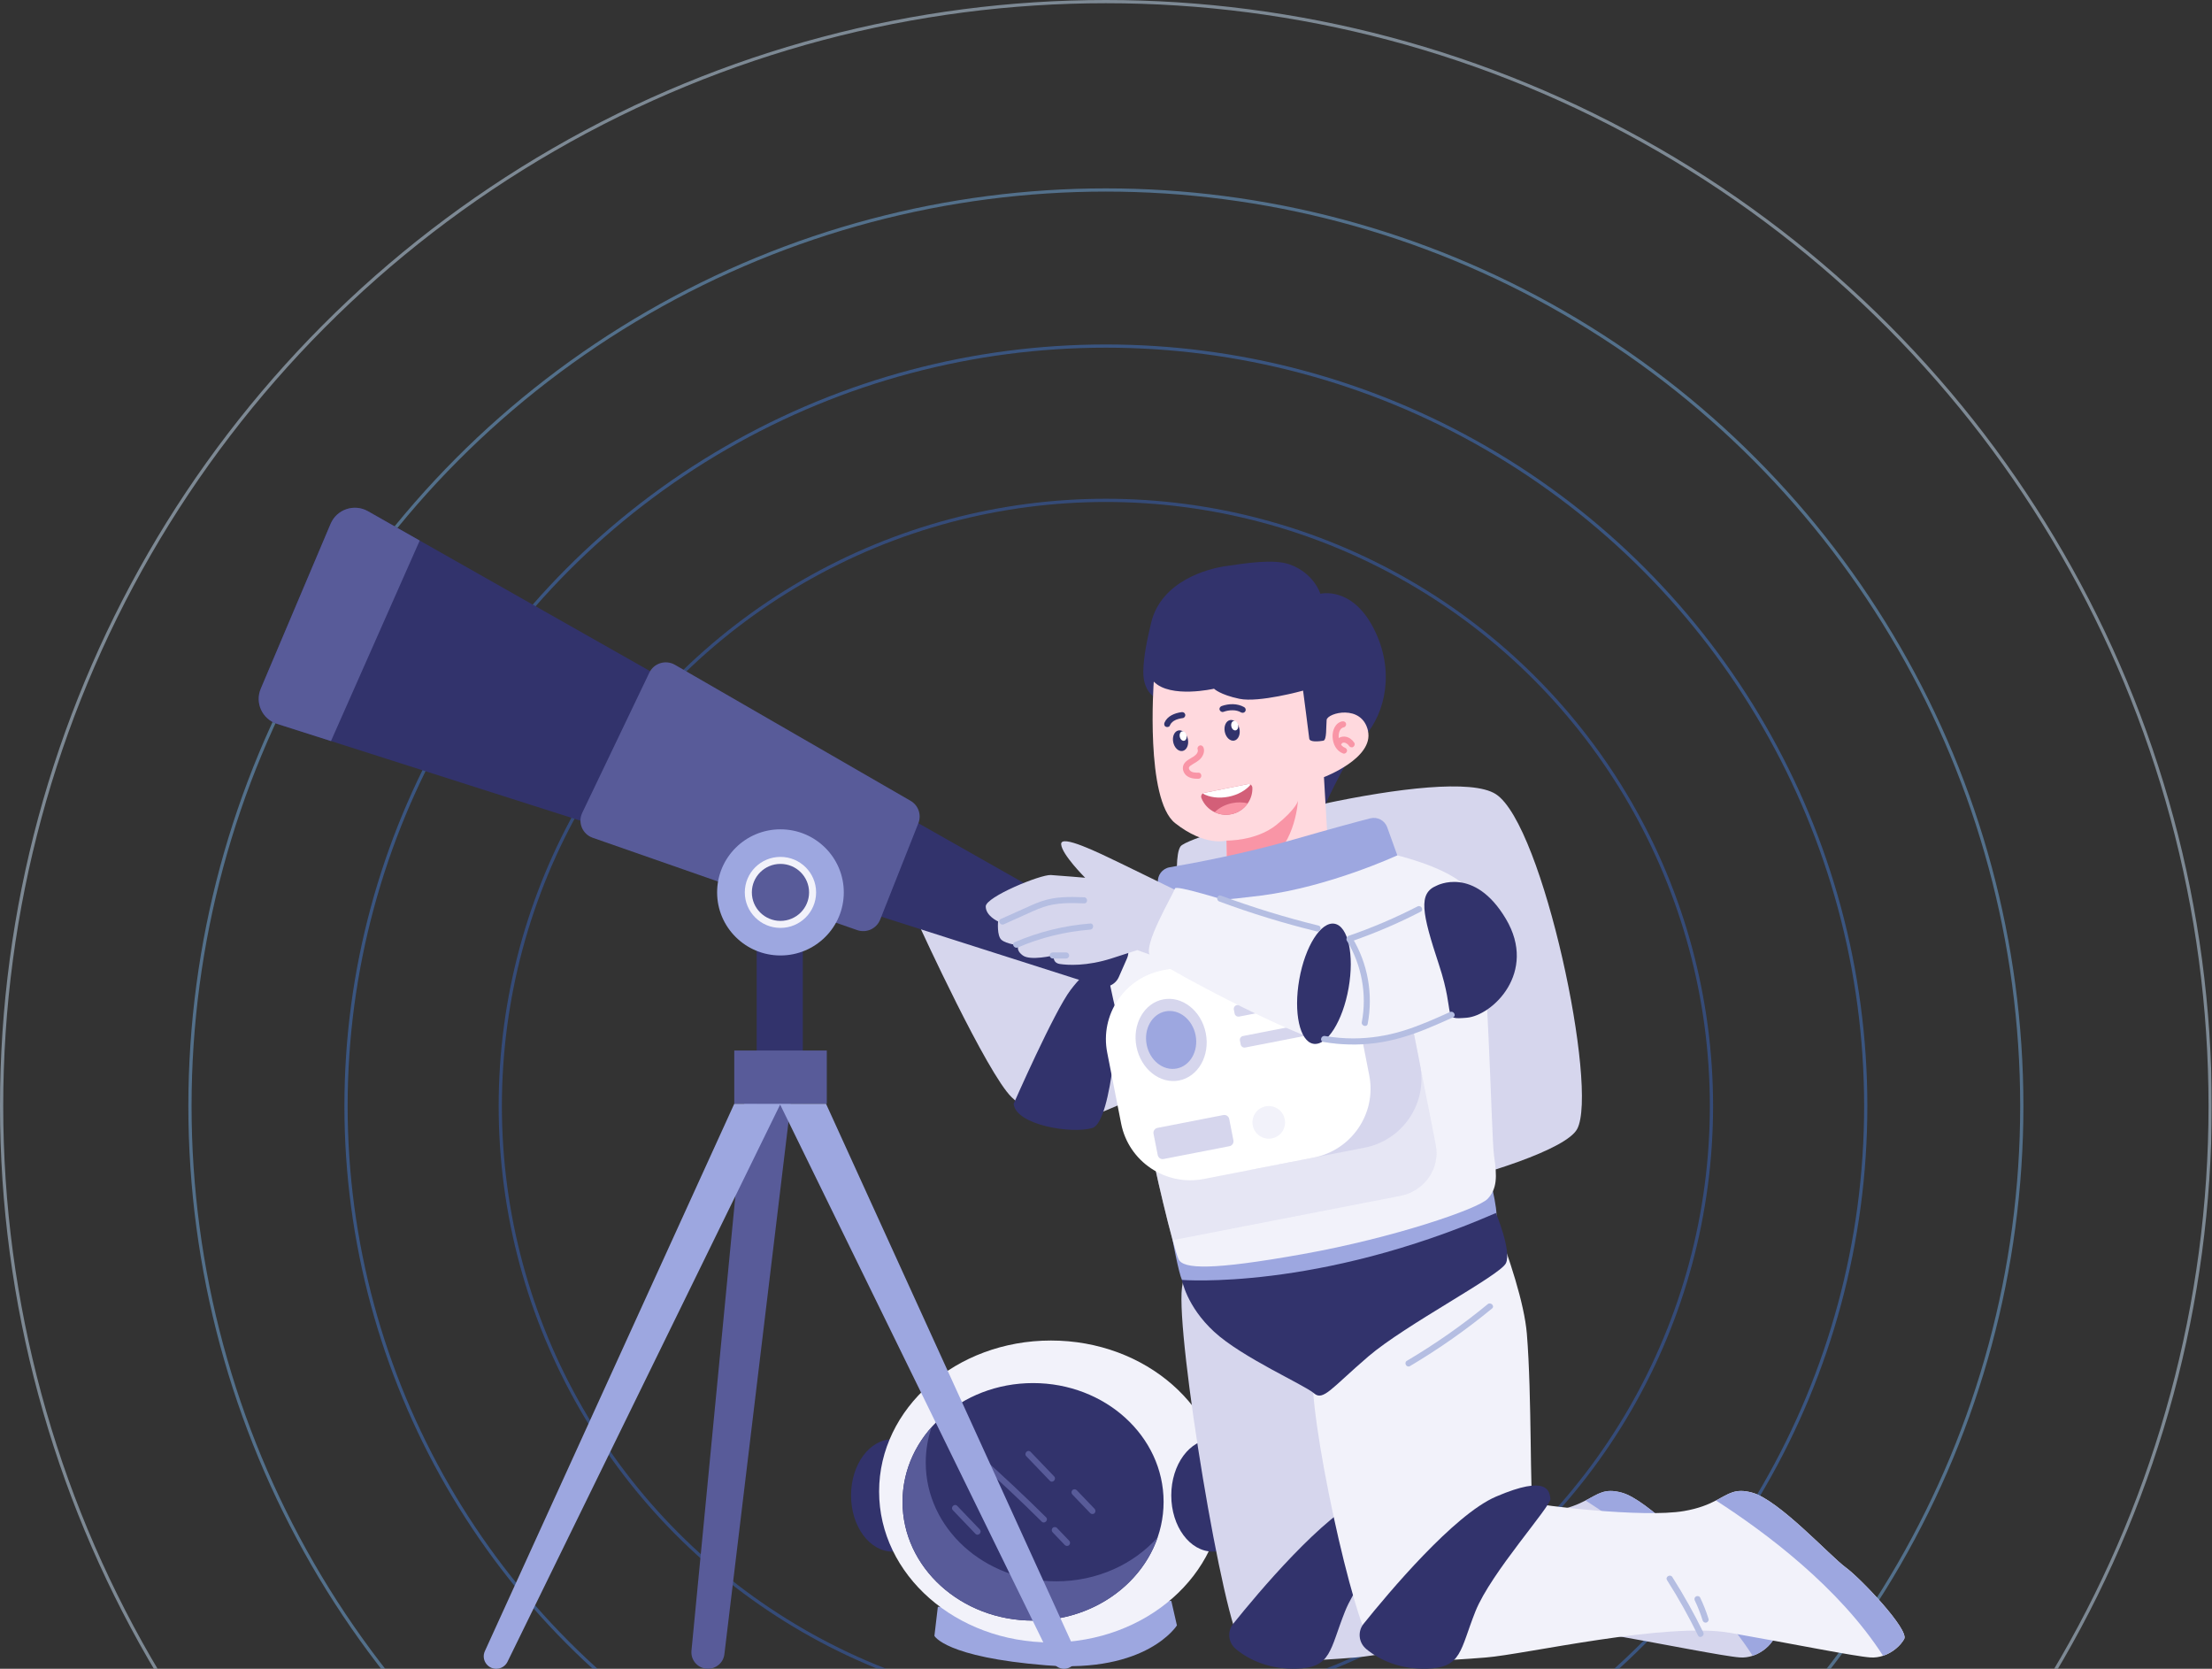 <svg width="407" height="307" viewBox="0 0 407 307" fill="none" xmlns="http://www.w3.org/2000/svg">
<rect x="0" y="0" width="407" height="307" fill="#333333" stroke="none"/>
<g clip-path="url(#clip0_4803_19869)">
<g opacity="0.5">
<circle cx="203.476" cy="203.477" r="111.427" stroke="#3864BD" stroke-width="0.59"/>
<circle cx="203.478" cy="203.477" r="139.812" stroke="#4277CE" stroke-width="0.59"/>
<circle cx="203.478" cy="203.477" r="168.526" stroke="#74ADE3" stroke-width="0.59"/>
<circle cx="203.477" cy="203.477" r="203.182" stroke="#C8DFF5" stroke-width="0.59"/>
</g>
<g clip-path="url(#clip1_4803_19869)">
<path d="M164.221 285.441C168.436 285.441 171.852 280.814 171.852 275.107C171.852 269.4 168.436 264.773 164.221 264.773C160.006 264.773 156.59 269.4 156.59 275.107C156.59 280.814 160.006 285.441 164.221 285.441Z" fill="#32336C"/>
<path d="M172.559 295.599L171.928 300.942C171.928 300.942 173.888 304.866 192.468 306.358C211.047 307.851 216.549 299.023 216.549 299.023L215.517 294.512L172.565 295.606L172.559 295.599Z" fill="#9DA7E0"/>
<path d="M193.369 302.157C210.831 302.157 224.986 289.723 224.986 274.385C224.986 259.046 210.831 246.612 193.369 246.612C175.907 246.612 161.752 259.046 161.752 274.385C161.752 289.723 175.907 302.157 193.369 302.157Z" fill="#F2F2FA"/>
<path d="M190.078 298.139C203.344 298.139 214.098 288.357 214.098 276.289C214.098 264.222 203.344 254.44 190.078 254.44C176.813 254.44 166.059 264.222 166.059 276.289C166.059 288.357 176.813 298.139 190.078 298.139Z" fill="#32336C"/>
<path d="M213.007 282.82C209.955 291.695 200.845 298.132 190.079 298.132C176.818 298.132 166.066 288.345 166.066 276.282C166.066 271.068 168.074 266.28 171.425 262.524C170.713 264.584 170.333 266.779 170.333 269.062C170.333 281.132 181.085 290.912 194.346 290.912C201.882 290.912 208.605 287.758 213.007 282.82Z" fill="#585B99"/>
<path d="M223.141 285.441C227.356 285.441 230.772 280.814 230.772 275.107C230.772 269.4 227.356 264.773 223.141 264.773C218.926 264.773 215.51 269.4 215.51 275.107C215.51 280.814 218.926 285.441 223.141 285.441Z" fill="#32336C"/>
<path d="M179.687 268.671C183.784 272.311 187.779 276.067 191.666 279.923C192.182 280.437 192.982 279.64 192.467 279.126C188.573 275.27 184.577 271.521 180.487 267.874C179.944 267.394 179.144 268.185 179.687 268.671Z" fill="#585B99"/>
<path d="M193.675 281.888L195.927 284.239C196.131 284.455 196.524 284.462 196.728 284.239C196.931 284.016 196.945 283.671 196.728 283.442L194.476 281.091C194.272 280.875 193.879 280.869 193.675 281.091C193.472 281.314 193.458 281.659 193.675 281.888Z" fill="#585B99"/>
<path d="M188.831 267.894L193.159 272.406C193.661 272.933 194.461 272.136 193.959 271.609L189.632 267.097C189.13 266.57 188.329 267.367 188.831 267.894Z" fill="#585B99"/>
<path d="M197.31 274.939L200.6 278.37C200.804 278.586 201.197 278.593 201.4 278.37C201.604 278.147 201.618 277.802 201.4 277.573L198.111 274.142C197.907 273.926 197.514 273.919 197.31 274.142C197.107 274.365 197.093 274.709 197.31 274.939Z" fill="#585B99"/>
<path d="M175.325 277.83L179.477 282.166C179.979 282.693 180.779 281.896 180.277 281.369L176.126 277.033C175.624 276.506 174.823 277.303 175.325 277.83Z" fill="#585B99"/>
<path d="M169.223 170.466C169.223 170.466 181.629 197.537 186.154 201.866C190.678 206.195 193.514 206.378 196.919 206.479C200.324 206.58 227.193 193.268 227.193 193.268L219.603 171.297L200.731 173.83L203.899 181.563L169.223 170.473V170.466Z" fill="#D6D6ED"/>
<path d="M186.506 203.061C186.506 203.061 193.981 186.041 197.006 182.09C200.032 178.132 201.639 177.754 203.437 178.605C205.235 179.456 205.52 182.657 205.709 183.691C205.899 184.724 204.767 206.391 200.981 207.519C197.196 208.647 186.886 206.985 186.506 203.061Z" fill="#32336C"/>
<path d="M218.198 173.823C217.533 172.857 215.477 158.174 217.214 155.708C218.95 153.243 266.536 140.451 275.239 146.104C283.942 151.757 294.157 200.36 290.189 207.708C286.214 215.056 231.506 227.113 227.83 221.648C224.153 216.184 218.198 173.823 218.198 173.823Z" fill="#D6D6ED"/>
<path d="M210.98 126.599C211.231 127.099 211.57 127.558 212.011 127.943C212.323 128.213 212.73 128.409 213.069 128.659L214.772 129.902L219.609 133.427L225.591 137.79L231.812 142.322L237.361 146.368L241.322 149.259L242.794 150.333C242.794 150.333 247.373 139.675 251.11 135.44C254.841 131.205 256.768 123.438 252.745 115.596C248.723 107.755 242.943 109.234 242.943 109.234C242.943 109.234 241.824 105.513 237.388 103.865C234.403 102.757 229.098 103.628 225.591 104.142C225.524 104.148 225.456 104.162 225.388 104.169C225.388 104.169 225.381 104.169 225.374 104.169C225.293 104.182 225.225 104.196 225.151 104.202C225.103 104.209 225.056 104.216 225.001 104.229C222.593 104.641 213.639 106.695 211.781 114.664C211.109 117.555 210.424 120.547 210.363 123.526C210.343 124.579 210.519 125.674 210.994 126.612L210.98 126.599Z" fill="#32336C"/>
<path d="M251.701 134.461C252.827 139.479 243.602 142.964 243.602 142.964L244.212 153.406L247.882 154.304C247.882 154.304 244.389 180.47 230.903 172.743C217.411 165.01 225.667 157.668 225.667 157.668V154.642C225.667 154.642 221.739 155.79 216.217 151.427C210.696 147.071 212.29 125.397 212.29 125.397C215.356 128.544 223.374 126.701 223.374 126.701C223.374 126.701 224.459 127.801 228.054 128.558C231.649 129.308 239.762 127.052 239.762 127.052C239.762 127.052 240.82 135.109 240.895 135.859C240.97 136.616 242.808 136.379 243.48 136.264C244.151 136.149 243.975 133.738 244.097 132.441C244.226 131.145 250.588 129.443 251.715 134.468L251.701 134.461Z" fill="#FFD9DE"/>
<path d="M225.66 154.635C225.66 154.635 231.087 154.77 234.838 151.765C238.582 148.753 238.82 147.307 238.82 147.307C238.82 147.307 238.426 154.858 233.536 158.343C228.645 161.828 225.782 162.099 225.782 162.099L225.667 154.635H225.66Z" fill="#F995A6"/>
<path d="M217.599 138.149C218.345 137.999 218.778 137.033 218.566 135.991C218.355 134.949 217.58 134.225 216.834 134.375C216.089 134.525 215.656 135.491 215.867 136.533C216.078 137.575 216.854 138.299 217.599 138.149Z" fill="#32336C"/>
<path d="M217.871 136.276C218.216 136.207 218.417 135.762 218.32 135.283C218.223 134.804 217.865 134.472 217.52 134.541C217.174 134.611 216.973 135.055 217.07 135.534C217.167 136.013 217.526 136.345 217.871 136.276Z" fill="white"/>
<path d="M227.087 136.245C227.833 136.095 228.266 135.129 228.055 134.087C227.843 133.044 227.068 132.321 226.322 132.471C225.577 132.621 225.144 133.587 225.355 134.629C225.566 135.671 226.342 136.394 227.087 136.245Z" fill="#32336C"/>
<path d="M227.359 134.364C227.705 134.295 227.906 133.85 227.809 133.371C227.712 132.892 227.353 132.56 227.008 132.629C226.663 132.699 226.462 133.143 226.559 133.622C226.656 134.101 227.014 134.433 227.359 134.364Z" fill="white"/>
<path d="M215.239 133.474C215.286 133.366 215.347 133.258 215.415 133.157C215.435 133.13 215.449 133.089 215.476 133.069C215.449 133.096 215.422 133.13 215.469 133.083C215.517 133.035 215.551 132.988 215.598 132.941C215.646 132.894 215.693 132.853 215.741 132.806C215.761 132.786 215.781 132.765 215.809 132.752C215.856 132.711 215.822 132.731 215.795 132.758C215.87 132.671 216.019 132.603 216.121 132.549C216.175 132.522 216.229 132.488 216.283 132.461C216.317 132.441 216.358 132.428 216.399 132.407C216.317 132.434 216.473 132.367 216.399 132.407C216.528 132.36 216.663 132.313 216.799 132.272C217.084 132.191 217.382 132.137 217.674 132.097C217.803 132.076 217.952 131.941 218.013 131.84C218.081 131.718 218.115 131.543 218.067 131.408C217.966 131.083 217.688 130.975 217.375 131.016C216.154 131.185 214.805 131.712 214.275 132.914C214.153 133.184 214.187 133.528 214.479 133.684C214.723 133.812 215.123 133.772 215.252 133.481L215.239 133.474Z" fill="#32336C"/>
<path d="M225.094 130.962C225.698 130.752 226.193 130.658 226.803 130.665C227.36 130.665 227.882 130.786 228.357 131.063C228.621 131.212 228.974 131.124 229.13 130.861C229.286 130.597 229.191 130.239 228.927 130.091C227.672 129.381 226.132 129.422 224.796 129.881C224.511 129.983 224.314 130.266 224.402 130.57C224.477 130.847 224.809 131.063 225.094 130.962Z" fill="#32336C"/>
<path d="M220.359 137.831C220.563 138.398 220.047 138.898 219.579 139.202C218.969 139.6 218.175 139.924 217.816 140.6C217.456 141.275 217.687 142.106 218.229 142.613C218.84 143.18 219.701 143.281 220.495 143.268C221.221 143.261 221.221 142.14 220.495 142.147C219.98 142.147 219.274 142.153 218.921 141.714C218.786 141.539 218.711 141.323 218.779 141.167C218.874 140.944 219.145 140.789 219.342 140.661C219.912 140.296 220.556 139.992 220.99 139.458C221.424 138.925 221.682 138.209 221.445 137.534C221.343 137.25 221.058 137.054 220.753 137.142C220.475 137.216 220.258 137.547 220.359 137.831Z" fill="#F995A6"/>
<path d="M230.433 144.923C230.467 145.963 230.155 146.969 229.578 147.793C228.893 148.793 227.828 149.536 226.54 149.792C225.468 150.008 224.41 149.853 223.501 149.421C222.402 148.901 221.506 147.975 221.052 146.8C220.93 146.489 221.052 146.159 221.296 145.976C221.377 145.915 221.466 145.875 221.574 145.855L229.578 144.247C229.768 144.207 229.958 144.247 230.108 144.342C230.297 144.47 230.426 144.673 230.433 144.916V144.923Z" fill="#D35F78"/>
<path d="M230.106 144.348C229.245 145.381 227.8 146.219 226.064 146.57C224.239 146.935 222.502 146.678 221.295 145.982C221.376 145.922 221.465 145.881 221.573 145.861L229.577 144.253C229.767 144.213 229.957 144.253 230.106 144.348Z" fill="white"/>
<path d="M229.58 147.793C228.895 148.793 227.83 149.536 226.541 149.792C225.469 150.008 224.411 149.853 223.502 149.421C224.275 148.63 225.401 148.016 226.724 147.746C227.728 147.543 228.712 147.57 229.573 147.786L229.58 147.793Z" fill="#F995A6"/>
<path d="M246.974 132.698C245.665 132.982 245.129 134.38 245.19 135.589C245.258 136.892 245.862 138.142 247.137 138.621C247.422 138.729 247.754 138.5 247.829 138.23C247.917 137.912 247.72 137.649 247.435 137.541C246.662 137.25 246.35 136.345 246.316 135.595C246.282 134.866 246.472 133.968 247.273 133.792C247.571 133.725 247.748 133.38 247.666 133.103C247.585 132.799 247.273 132.644 246.974 132.711V132.698Z" fill="#F995A6"/>
<path d="M246.831 136.865C246.851 136.824 246.885 136.791 246.899 136.75C246.865 136.838 246.845 136.818 246.885 136.77C246.899 136.757 246.919 136.737 246.933 136.723C246.946 136.71 247.007 136.662 246.939 136.71C246.872 136.757 246.939 136.71 246.953 136.71C246.994 136.682 247.048 136.662 247.089 136.635C247.068 136.649 246.973 136.676 247.048 136.655C247.068 136.655 247.089 136.642 247.116 136.635C247.143 136.628 247.163 136.622 247.184 136.622C247.299 136.595 247.075 136.622 247.157 136.622C247.211 136.622 247.265 136.622 247.319 136.622C247.34 136.622 247.428 136.635 247.346 136.622C247.251 136.608 247.387 136.628 247.394 136.628C247.448 136.642 247.502 136.655 247.55 136.669C247.557 136.669 247.625 136.703 247.625 136.696C247.625 136.703 247.523 136.649 247.604 136.689C247.706 136.743 247.801 136.804 247.896 136.865C247.957 136.905 247.794 136.777 247.889 136.865C247.909 136.878 247.93 136.899 247.95 136.912C247.991 136.946 248.025 136.98 248.059 137.02C248.099 137.061 248.133 137.108 248.174 137.149C248.222 137.203 248.113 137.061 248.154 137.128C248.174 137.155 248.188 137.182 248.208 137.209C248.371 137.452 248.717 137.581 248.981 137.412C249.225 137.257 249.361 136.905 249.185 136.642C248.825 136.102 248.262 135.642 247.604 135.534C246.933 135.419 246.18 135.663 245.854 136.304C245.718 136.568 245.773 136.926 246.058 137.074C246.315 137.209 246.688 137.155 246.831 136.872V136.865Z" fill="#F995A6"/>
<path d="M326.372 301.523C325.7 302.725 324.269 304.022 322.485 304.609C321.752 304.852 320.952 304.974 320.131 304.913C317.296 304.724 306.13 302.461 294.395 300.395C282.667 298.321 256.551 304.373 249.367 304.927C242.177 305.474 231.961 306.419 228.556 302.84C225.151 299.26 216.346 245.741 217.479 236.886C218.612 228.031 230.442 212.787 245.772 211.849C245.772 211.849 256.008 234.076 256.944 245.383C257.88 256.689 257.5 276.087 258.07 276.472C258.64 276.85 278.312 279.295 285.882 277.978C288.636 277.498 290.386 276.742 291.743 276.039C294.11 274.817 295.243 273.743 298.37 274.587C303.288 275.904 312.751 286.265 315.586 288.339C318.422 290.405 327.315 299.827 326.372 301.523Z" fill="#D6D6ED"/>
<path d="M227.402 303.373C225.991 302.205 225.76 300.145 226.906 298.72C231.411 293.107 243.512 278.66 251.245 275.337C260.898 271.19 261.088 274.398 261.278 275.715C261.468 277.032 250.343 289.277 247.48 296.437C244.625 303.596 245.004 306.798 238.567 306.987C233.812 307.129 229.986 305.514 227.395 303.373H227.402Z" fill="#32336C"/>
<path d="M326.372 301.523C325.7 302.725 324.269 304.022 322.485 304.609C314.447 292.094 301.016 282.01 291.736 276.039C294.104 274.817 295.237 273.743 298.364 274.587C303.282 275.904 312.744 286.265 315.58 288.339C318.415 290.405 327.308 299.827 326.365 301.523H326.372Z" fill="#9DA7E0"/>
<path d="M350.365 301.523C349.693 302.725 348.262 304.022 346.478 304.609C345.745 304.852 344.945 304.974 344.124 304.913C341.289 304.724 330.123 302.461 318.388 300.395C306.66 298.321 280.544 304.373 273.36 304.927C266.17 305.474 255.954 306.419 252.549 302.84C249.144 299.26 240.441 259.89 241.574 251.036C242.706 242.181 254.442 212.794 269.765 211.849C269.765 211.849 280.001 234.076 280.937 245.383C281.873 256.689 281.494 276.087 282.063 276.472C282.633 276.85 302.305 279.295 309.875 277.978C312.629 277.498 314.379 276.742 315.736 276.039C318.103 274.817 319.236 273.743 322.363 274.587C327.281 275.904 336.744 286.265 339.579 288.339C342.415 290.405 351.308 299.827 350.365 301.523Z" fill="#F2F2FA"/>
<path d="M251.396 303.373C249.985 302.205 249.754 300.145 250.901 298.72C255.405 293.107 267.506 278.66 275.239 275.337C284.892 271.19 285.082 274.398 285.272 275.715C285.462 277.032 274.337 289.277 271.474 296.437C268.619 303.596 268.999 306.798 262.561 306.987C257.806 307.129 253.98 305.514 251.389 303.373H251.396Z" fill="#32336C"/>
<path d="M273.605 214.611C273.605 214.611 275.871 223.026 275.24 224.283C274.609 225.539 254.049 234.333 236.392 235.96C218.735 237.588 218.104 236.839 217.473 235.461C216.842 234.083 215.764 228.153 215.764 228.153L273.605 214.611Z" fill="#9DA7E0"/>
<path d="M274.912 212.699C275.475 216.488 275.455 218.704 273.718 220.548C271.982 222.391 256.441 227.72 239.713 230.712C222.986 233.705 217.654 233.502 216.833 231.618C216.589 231.064 216.202 229.794 215.762 228.153C214.69 224.249 213.272 218.238 212.533 214.82C211.834 211.578 208.612 199.441 206.319 190.127C205.186 185.534 204.284 181.631 204.013 179.807C203.206 174.296 206.441 172.188 208.985 169.831C211.529 167.474 218.136 162.442 218.136 162.442L249.136 155.702C249.136 155.702 269.194 158.532 271.514 165.698C273.834 172.864 274.349 208.904 274.905 212.699H274.912Z" fill="#F2F2FA"/>
<path opacity="0.44" d="M259.704 187.831L264.181 210.64C265.029 214.942 262.119 219.13 257.689 219.994L215.755 228.153C214.683 224.249 213.265 218.238 212.526 214.82C211.827 211.578 208.605 199.441 206.312 190.127L250.146 181.597C254.576 180.733 258.849 183.522 259.697 187.831H259.704Z" fill="#D6D6ED"/>
<path d="M243.522 172.746L223.33 176.676C216.3 178.044 211.716 184.828 213.09 191.827L215.651 204.872C217.025 211.872 223.838 216.437 230.868 215.069L251.059 211.139C258.089 209.771 262.674 202.988 261.3 195.988L258.739 182.943C257.365 175.943 250.552 171.378 243.522 172.746Z" fill="#D6D6ED"/>
<path d="M234.157 174.568L213.965 178.498C206.935 179.866 202.35 186.649 203.724 193.649L206.285 206.694C207.659 213.694 214.472 218.259 221.502 216.891L241.694 212.961C248.724 211.593 253.309 204.809 251.935 197.81L249.374 184.765C248 177.765 241.187 173.2 234.157 174.568Z" fill="white"/>
<path d="M216.946 198.772C220.469 198.086 222.669 194.192 221.86 190.073C221.052 185.955 217.541 183.172 214.018 183.857C210.496 184.543 208.296 188.437 209.105 192.556C209.913 196.674 213.424 199.457 216.946 198.772Z" fill="#D6D6ED"/>
<path d="M216.515 196.571C219.001 196.087 220.554 193.342 219.984 190.439C219.414 187.536 216.937 185.574 214.452 186.058C211.966 186.542 210.413 189.287 210.983 192.191C211.553 195.094 214.03 197.055 216.515 196.571Z" fill="#9DA7E0"/>
<path d="M242.338 182.03L227.586 184.902C227.2 184.977 226.948 185.349 227.023 185.734L227.165 186.456C227.241 186.841 227.615 187.091 228.001 187.016L242.754 184.145C243.14 184.07 243.391 183.697 243.316 183.313L243.174 182.59C243.099 182.206 242.724 181.955 242.338 182.03Z" fill="#D6D6ED"/>
<path d="M243.456 187.722L228.703 190.593C228.317 190.669 228.065 191.041 228.141 191.426L228.282 192.148C228.358 192.532 228.732 192.783 229.118 192.708L243.871 189.837C244.257 189.762 244.509 189.389 244.433 189.005L244.291 188.282C244.216 187.898 243.842 187.647 243.456 187.722Z" fill="#D6D6ED"/>
<path d="M225.09 205.134L212.974 207.492C212.474 207.59 212.148 208.072 212.245 208.57L213.016 212.494C213.113 212.992 213.598 213.317 214.098 213.219L226.214 210.861C226.714 210.764 227.041 210.281 226.943 209.784L226.172 205.859C226.075 205.362 225.59 205.037 225.09 205.134Z" fill="#D6D6ED"/>
<path d="M234.028 209.428C235.654 209.112 236.712 207.535 236.392 205.906C236.072 204.277 234.495 203.213 232.87 203.529C231.245 203.845 230.187 205.422 230.507 207.051C230.827 208.68 232.403 209.745 234.028 209.428Z" fill="#F2F2FA"/>
<path d="M213.436 166.123L213.056 162.381C212.92 161.024 213.856 159.788 215.213 159.551C219.514 158.815 228.929 157.059 237.883 154.486C245.175 152.385 249.686 151.176 252.121 150.548C253.43 150.211 254.78 150.92 255.242 152.189L257.1 157.356C257.1 157.356 244.599 163.158 232.015 164.759C219.432 166.36 213.436 166.13 213.436 166.13V166.123Z" fill="#9DA7E0"/>
<path d="M275.24 223.155C275.24 223.155 278.163 230.125 277.085 232.388C276.006 234.65 258.593 243.694 251.783 249.529C244.972 255.372 243.46 257.817 241.757 256.311C240.054 254.804 228.509 249.719 223.401 245.004C218.293 240.29 217.473 235.461 217.473 235.461C217.473 235.461 242.313 237.473 275.24 223.155Z" fill="#32336C"/>
<path d="M350.364 301.522C349.693 302.724 348.261 304.021 346.477 304.609C338.439 292.093 325.008 282.01 315.729 276.039C318.096 274.816 319.229 273.743 322.356 274.587C327.274 275.904 336.737 286.265 339.572 288.338C342.407 290.405 351.3 299.827 350.357 301.522H350.364Z" fill="#9DA7E0"/>
<path d="M306.73 290.696C308.819 293.978 310.718 297.369 312.421 300.861C312.74 301.509 313.71 300.942 313.398 300.293C311.695 296.801 309.789 293.411 307.706 290.128C307.32 289.521 306.343 290.081 306.73 290.696Z" fill="#B5BEE2"/>
<path d="M311.85 294.458C312.413 295.633 312.888 296.849 313.275 298.105C313.363 298.395 313.668 298.578 313.967 298.497C314.265 298.416 314.449 298.098 314.36 297.808C313.947 296.471 313.424 295.16 312.82 293.897C312.692 293.62 312.298 293.553 312.047 293.695C311.769 293.857 311.715 294.188 311.844 294.465L311.85 294.458Z" fill="#B5BEE2"/>
<path d="M273.735 239.925C269.054 243.775 264.082 247.253 258.866 250.34C258.242 250.712 258.812 251.684 259.436 251.313C264.733 248.172 269.78 244.633 274.529 240.722C275.092 240.263 274.284 239.473 273.728 239.925H273.735Z" fill="#B5BEE2"/>
<path d="M145.827 200.17L133.284 304.325C133.101 305.852 131.806 307 130.259 307C128.461 307 127.057 305.46 127.227 303.677L137.042 202.055L145.827 200.17Z" fill="#585B99"/>
<path d="M147.719 167.083H139.227V203.055H147.719V167.083Z" fill="#32336C"/>
<path d="M152.128 193.261H135.102V203.055H152.128V193.261Z" fill="#585B99"/>
<path d="M207.365 176.315L205.859 179.739C205.235 181.158 203.634 181.881 202.155 181.408L60.899 136.331L50.968 133.163C48.255 132.299 46.871 129.307 47.983 126.693L60.831 96.36C61.964 93.699 65.172 92.612 67.696 94.044L77.227 99.447L206.083 172.472C207.433 173.235 207.982 174.89 207.365 176.308V176.315Z" fill="#32336C"/>
<path d="M107.134 149.522L119.473 123.755C120.314 121.992 122.491 121.323 124.187 122.303L167.539 147.32C168.978 148.151 169.588 149.9 168.978 151.44L161.95 169.176C161.285 170.851 159.42 171.702 157.717 171.108L109.054 154.121C107.168 153.466 106.272 151.318 107.134 149.529V149.522Z" fill="#585B99"/>
<path d="M77.227 99.447L60.899 136.331L50.968 133.163C48.255 132.299 46.871 129.307 47.983 126.693L60.831 96.36C61.964 93.699 65.172 92.612 67.696 94.044L77.227 99.447Z" fill="#585B99"/>
<path d="M143.601 175.775C150.037 175.775 155.255 170.58 155.255 164.171C155.255 157.763 150.037 152.568 143.601 152.568C137.165 152.568 131.947 157.763 131.947 164.171C131.947 170.58 137.165 175.775 143.601 175.775Z" fill="#9DA7E0"/>
<path d="M143.601 170.703C147.223 170.703 150.16 167.778 150.16 164.171C150.16 160.564 147.223 157.64 143.601 157.64C139.978 157.64 137.041 160.564 137.041 164.171C137.041 167.778 139.978 170.703 143.601 170.703Z" fill="#F2F2FA"/>
<path d="M143.602 169.413C146.509 169.413 148.866 167.066 148.866 164.171C148.866 161.277 146.509 158.93 143.602 158.93C140.695 158.93 138.338 161.277 138.338 164.171C138.338 167.066 140.695 169.413 143.602 169.413Z" fill="#585B99"/>
<path d="M135.102 203.062L89.213 303.758C88.521 305.278 89.633 307 91.309 307C92.191 307 92.991 306.5 93.378 305.71L143.615 203.062H135.102Z" fill="#9DA7E0"/>
<path d="M151.986 203.062L197.875 303.758C198.567 305.278 197.454 307 195.779 307C194.897 307 194.097 306.5 193.71 305.71L143.473 203.062H151.986Z" fill="#9DA7E0"/>
<path d="M219.595 165.367C219.595 165.367 210.39 160.849 206.225 158.836C202.06 156.823 195.128 153.426 195.25 155.317C195.372 157.208 199.666 161.477 199.666 161.477C199.666 161.477 195.25 161.098 193.357 160.977C191.465 160.855 181.371 164.996 181.371 166.752C181.371 168.508 183.644 169.514 183.644 169.514C183.644 169.514 183.393 172.155 184.274 172.905C185.156 173.661 187.429 173.911 187.429 173.911C187.429 173.911 186.798 174.742 188.188 175.768C189.579 176.802 193.866 175.768 193.866 175.768C193.866 175.768 193.615 177.133 194.999 177.342C196.383 177.551 199.917 177.801 204.584 176.295L209.251 174.789L214.026 176.484L219.595 165.374V165.367Z" fill="#D6D6ED"/>
<path d="M273.095 167.907C270.613 165.063 266.536 164.226 263.117 165.84C257.799 168.352 249.408 172.297 248.567 172.553C247.319 172.938 216.583 162.199 216.183 163.449C215.783 164.698 210.119 174.093 211.645 175.849C213.171 177.605 238.283 190.816 243.9 191.721C249.51 192.633 253.932 191.938 261.727 189.553C269.521 187.169 277.07 185.913 277.084 179.152C277.091 174.823 275.721 170.912 273.095 167.907Z" fill="#F2F2FA"/>
<path d="M248.135 181.773C249.213 175.674 248.056 170.375 245.55 169.936C243.045 169.497 240.141 174.085 239.063 180.183C237.985 186.281 239.142 191.581 241.648 192.02C244.153 192.459 247.057 187.871 248.135 181.773Z" fill="#32336C"/>
<path d="M184.709 170.034L188.379 168.386C189.559 167.853 190.733 167.292 191.961 166.873C194.396 166.036 196.926 166.097 199.47 166.191C200.196 166.218 200.196 165.097 199.47 165.07C196.831 164.969 194.186 164.921 191.662 165.793C190.435 166.211 189.254 166.772 188.067 167.306L184.14 169.068C183.482 169.366 184.051 170.331 184.709 170.041V170.034Z" fill="#B5BEE2"/>
<path d="M187.273 174.303C191.492 172.486 196.017 171.378 200.595 171.021C201.314 170.966 201.321 169.839 200.595 169.899C195.8 170.271 191.119 171.433 186.703 173.33C186.038 173.614 186.615 174.587 187.273 174.303Z" fill="#B5BEE2"/>
<path d="M193.696 176.336H196.159C196.457 176.336 196.735 176.079 196.722 175.775C196.708 175.471 196.471 175.215 196.159 175.215H193.696C193.398 175.215 193.12 175.471 193.133 175.775C193.147 176.079 193.384 176.336 193.696 176.336Z" fill="#B5BEE2"/>
<path d="M264.332 162.935C264.332 162.935 271.237 159.207 277.084 169.055C282.932 178.909 274.574 186.845 269.867 187.23C265.159 187.615 267.947 187.102 264.773 177.504C261.605 167.906 260.926 164.34 264.325 162.935H264.332Z" fill="#32336C"/>
<path d="M224.35 165.847C230.218 168.022 236.207 169.859 242.285 171.351C242.991 171.527 243.289 170.44 242.584 170.271C236.506 168.778 230.516 166.934 224.649 164.766C223.964 164.516 223.672 165.597 224.35 165.847Z" fill="#B5BEE2"/>
<path d="M243.479 191.681C246.654 192.228 249.883 192.316 253.077 191.897C256.286 191.478 259.352 190.54 262.344 189.331C264.039 188.648 265.708 187.899 267.37 187.149C268.028 186.852 267.458 185.886 266.8 186.176C263.985 187.446 261.156 188.709 258.199 189.621C255.214 190.54 252.128 191.033 249.007 191.033C247.251 191.033 245.5 190.884 243.778 190.587C243.065 190.465 242.76 191.546 243.479 191.667V191.681Z" fill="#B5BEE2"/>
<path d="M248.471 173.242C252.907 171.716 257.228 169.872 261.393 167.724C262.038 167.393 261.468 166.421 260.823 166.752C256.74 168.852 252.514 170.656 248.166 172.155C247.48 172.391 247.779 173.479 248.464 173.236L248.471 173.242Z" fill="#B5BEE2"/>
<path d="M247.827 173.06C250.54 177.518 251.544 182.914 250.567 188.04C250.431 188.75 251.523 189.047 251.652 188.338C252.683 182.914 251.673 177.214 248.797 172.493C248.423 171.878 247.447 172.439 247.82 173.06H247.827Z" fill="#B5BEE2"/>
</g>
</g>
<defs>
<clipPath id="clip0_4803_19869">
<rect width="406.953" height="307" fill="white"/>
</clipPath>
<clipPath id="clip1_4803_19869">
<rect width="302.835" height="213.591" fill="white" transform="translate(47.598 93.409)"/>
</clipPath>
</defs>
</svg>
